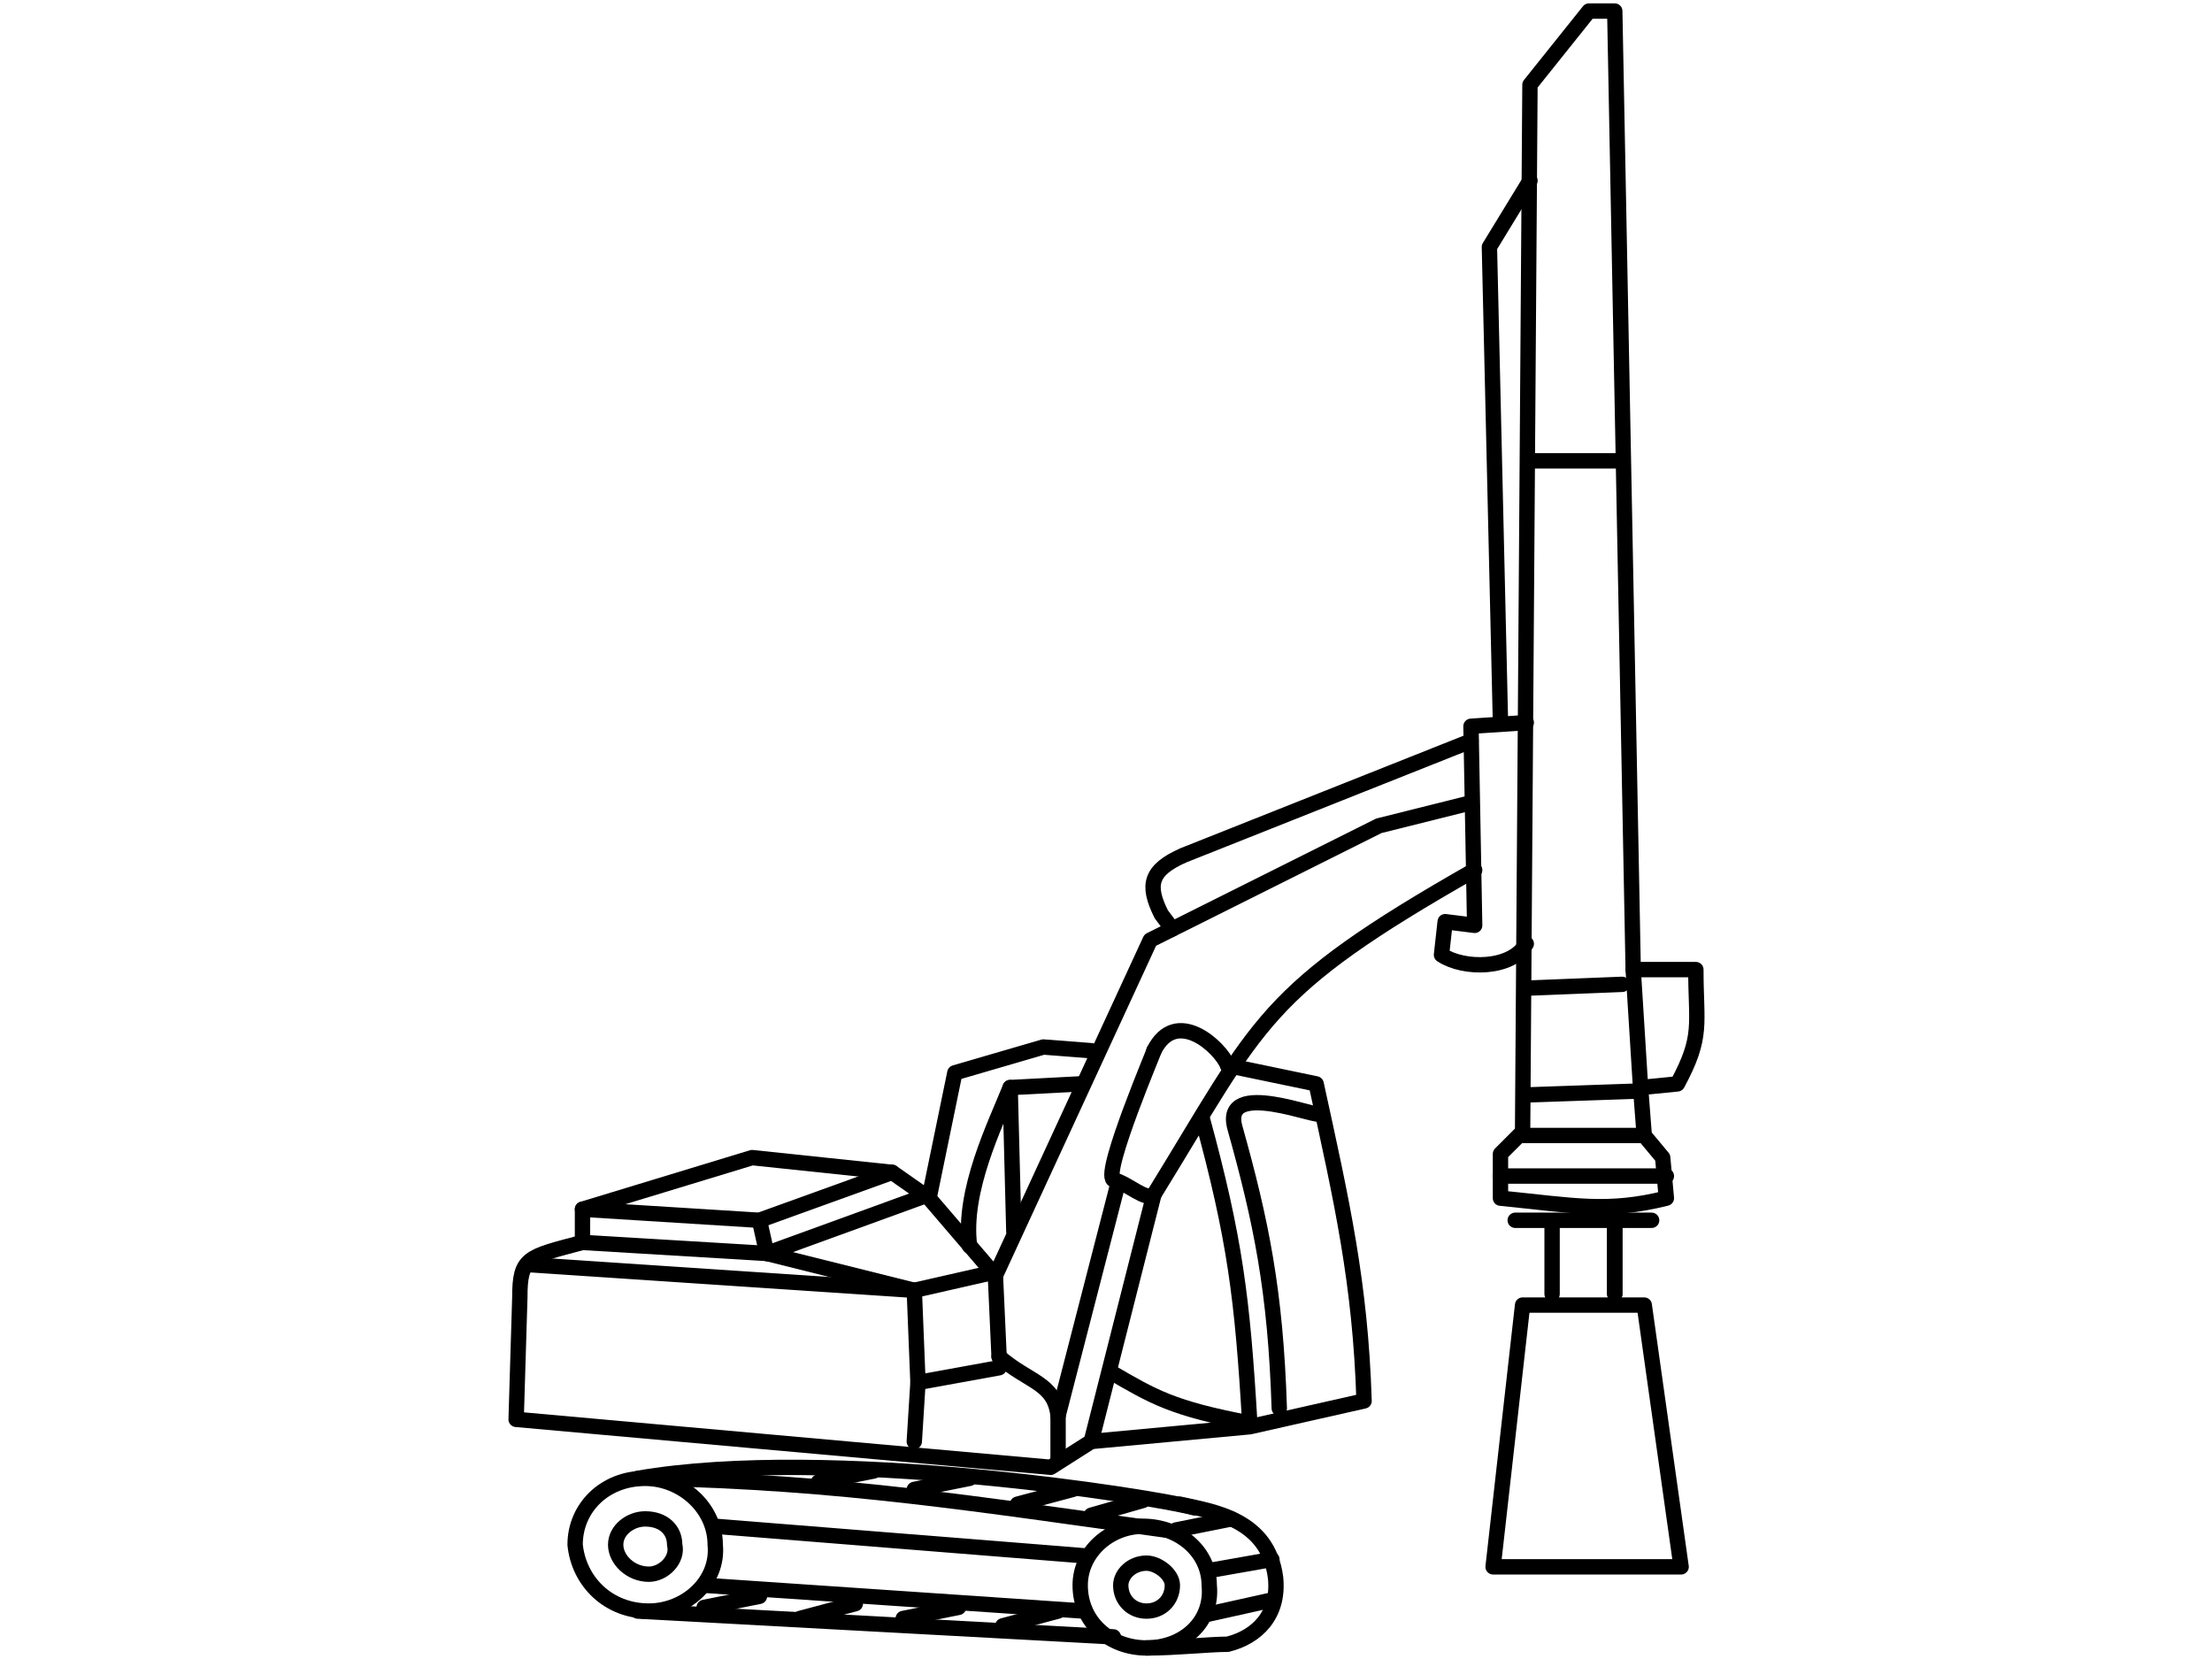 <?xml version="1.0" encoding="UTF-8"?>
<!DOCTYPE svg PUBLIC "-//W3C//DTD SVG 1.1//EN" "http://www.w3.org/Graphics/SVG/1.1/DTD/svg11.dtd">
<!-- Creator: CorelDRAW X7 -->
<svg xmlns="http://www.w3.org/2000/svg" xml:space="preserve" width="600px" height="450px" version="1.1" style="shape-rendering:geometricPrecision; text-rendering:geometricPrecision; image-rendering:optimizeQuality; fill-rule:evenodd; clip-rule:evenodd"
viewBox="0 0 600 450"
 xmlns:xlink="http://www.w3.org/1999/xlink">
 <defs>
  <style type="text/css">
   <![CDATA[
    .str1 {stroke:black;stroke-width:4.166;stroke-linecap:round;stroke-linejoin:round}
    .str0 {stroke:black;stroke-width:4.166;stroke-linecap:round;stroke-linejoin:round}
    .fil0 {fill:none}
    .fil1 {fill:none;fill-rule:nonzero}
   ]]>
  </style>
 </defs>
 <g id="Layer_x0020_1">
  <g id="_708691680">
   <path class="fil0 str0" d="M438 3l-7 0 -16 20 -2 284 -6 6 0 12c20,2 29,4 45,0l-1 -11 -5 -6 -1 -13 10 -1c7,-13 5,-16 5,-31l-17 0 -5 -260z"/>
   <line class="fil0 str0" x1="445" y1="295" x2="443" y2= "263" />
   <line class="fil0 str0" x1="440" y1="125" x2="415" y2= "125" />
   <line class="fil0 str0" x1="440" y1="267" x2="415" y2= "268" />
   <line class="fil0 str0" x1="443" y1="296" x2="414" y2= "297" />
   <polyline class="fil0 str0" points="407,196 404,67 415,49 "/>
   <path class="fil0 str0" d="M414 256c-4,7 -17,7 -23,3l1 -9 8 1 -1 -54 15 -1"/>
   <polyline class="fil0 str0" points="270,346 312,255 374,224 398,218 "/>
   <path class="fil0 str0" d="M313 285c1,-2 -14,33 -11,35 4,1 9,6 11,4 29,-47 29,-55 87,-88"/>
   <path class="fil0 str0" d="M313 285c6,-12 18,-1 20,4"/>
   <line class="fil0 str0" x1="287" y1="384" x2="303" y2= "322" />
   <line class="fil0 str0" x1="296" y1="391" x2="313" y2= "324" />
   <path class="fil0 str0" d="M318 252l-3 -4c-4,-8 -3,-12 6,-16l78 -31"/>
   <line class="fil0 str0" x1="452" y1="319" x2="407" y2= "319" />
   <line class="fil0 str0" x1="448" y1="331" x2="411" y2= "331" />
   <path class="fil0 str0" d="M438 333l0 18m-17 0l0 -18"/>
   <polygon class="fil0 str0" points="413,354 446,354 456,425 405,425 "/>
   <path class="fil0 str0" d="M333 289l24 5c7,32 12,54 13,86l-31 7 -43 4 -11 7 -145 -13 1 -33c0,-11 2,-11 17,-15l0 -9 46 -14 38 4 10 7 7 -34 24 -7 13 1"/>
   <path class="fil0 str0" d="M339 386c-2,-34 -4,-50 -13,-83"/>
   <path class="fil0 str0" d="M263 338c-2,-15 7,-33 11,-43l19 -1"/>
   <polyline class="fil0 str0" points="271,368 270,346 252,325 "/>
   <polyline class="fil0 str0" points="270,345 248,350 249,375 271,371 "/>
   <line class="fil0 str0" x1="248" y1="391" x2="249" y2= "375" />
   <path class="fil0 str0" d="M287 396l0 -12c-1,-9 -8,-9 -16,-16"/>
   <line class="fil0 str0" x1="275" y1="334" x2="274" y2= "295" />
   <line class="fil0 str0" x1="143" y1="343" x2="248" y2= "350" />
   <polyline class="fil0 str0" points="158,337 208,340 252,324 "/>
   <polyline class="fil0 str0" points="158,328 206,331 242,318 "/>
   <line class="fil0 str0" x1="208" y1="340" x2="206" y2= "331" />
   <path class="fil1 str1" d="M293 430c0,10 8,17 18,17 10,0 18,-7 17,-17 0,-9 -8,-16 -18,-16 -9,0 -17,7 -17,16z"/>
   <path class="fil1 str1" d="M311 447c8,0 17,-1 22,-1 8,-2 14,-8 13,-18 -2,-16 -17,-18 -26,-20"/>
   <path class="fil1 str1" d="M156 419c1,10 9,18 20,18 10,0 19,-8 18,-18 0,-10 -9,-18 -19,-18 -11,0 -19,8 -19,18z"/>
   <path class="fil0 str0" d="M177 401c51,1 88,7 139,14"/>
   <path class="fil0 str0" d="M173 401c52,-9 140,5 151,8"/>
   <line class="fil0 str0" x1="302" y1="444" x2="173" y2= "437" />
   <path class="fil1 str1" d="M167 419c0,4 4,8 9,8 4,0 8,-4 7,-8 0,-4 -3,-7 -8,-7 -4,0 -8,3 -8,7z"/>
   <path class="fil1 str1" d="M304 430c0,4 3,7 7,7 4,0 7,-3 7,-7 0,-3 -4,-6 -7,-6 -4,0 -7,3 -7,6z"/>
   <line class="fil0 str0" x1="294" y1="422" x2="194" y2= "414" />
   <path class="fil0 str0" d="M301 372c12,7 17,10 38,14"/>
   <path class="fil0 str0" d="M438 333l0 18m-190 -1l-40 -10"/>
   <path class="fil0 str0" d="M347 382c-1,-32 -5,-51 -12,-76 -4,-14 24,-2 23,-4"/>
   <line class="fil0 str0" x1="446" y1="308" x2="413" y2= "308" />
   <line class="fil0 str0" x1="345" y1="434" x2="327" y2= "438" />
   <line class="fil0 str0" x1="345" y1="423" x2="328" y2= "426" />
   <line class="fil0 str0" x1="334" y1="412" x2="319" y2= "415" />
   <line class="fil0 str0" x1="294" y1="437" x2="191" y2= "430" />
   <line class="fil0 str0" x1="310" y1="407" x2="296" y2= "411" />
   <line class="fil0 str0" x1="291" y1="404" x2="276" y2= "408" />
   <line class="fil0 str0" x1="263" y1="401" x2="248" y2= "404" />
   <line class="fil0 str0" x1="237" y1="399" x2="222" y2= "402" />
   <line class="fil0 str0" x1="287" y1="437" x2="272" y2= "441" />
   <line class="fil0 str0" x1="260" y1="436" x2="245" y2= "439" />
   <line class="fil0 str0" x1="232" y1="435" x2="217" y2= "439" />
   <line class="fil0 str0" x1="206" y1="433" x2="191" y2= "436" />
  </g>
 </g>
</svg>
